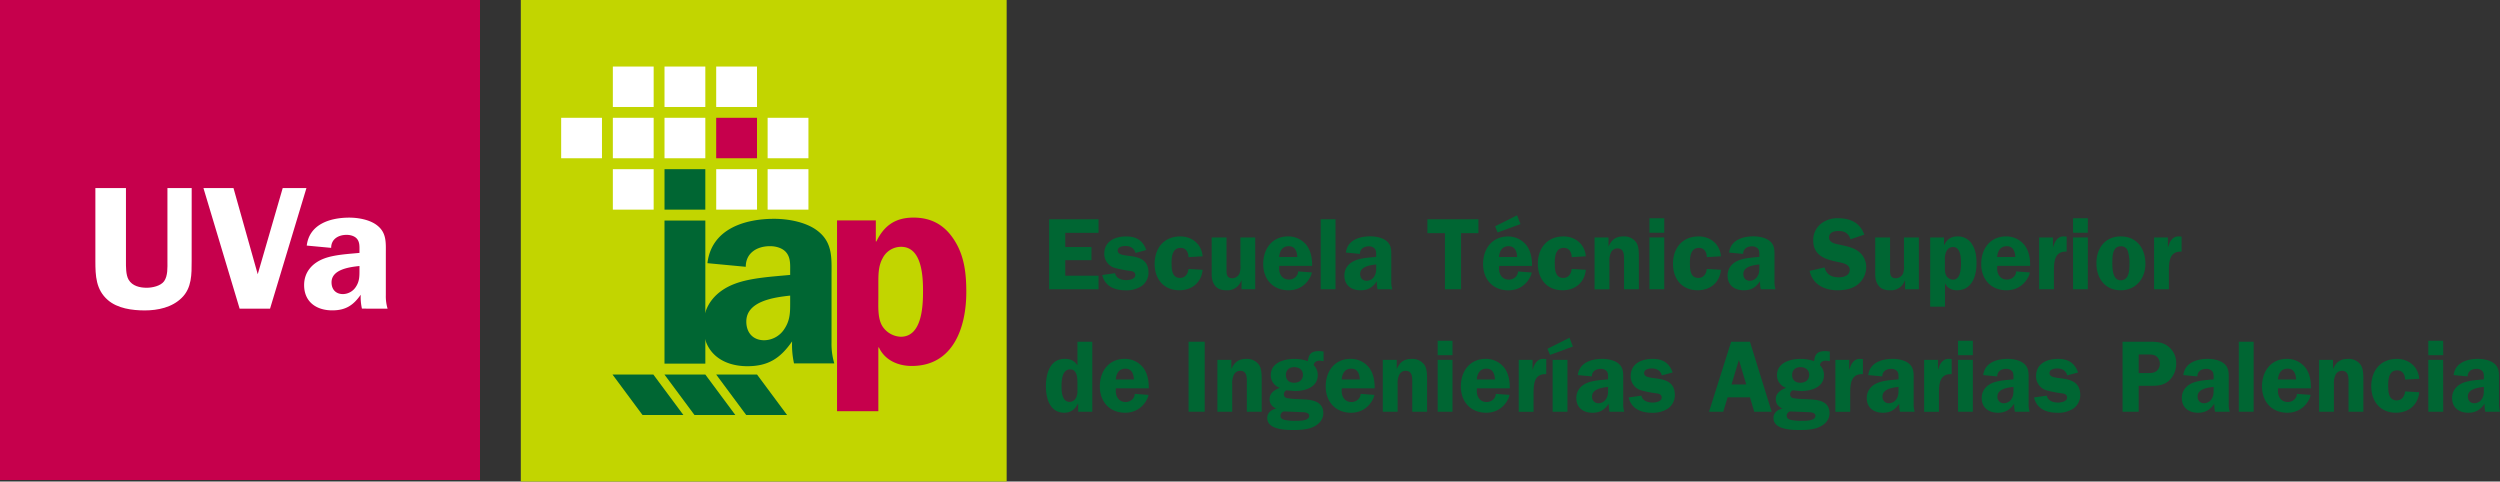 <svg xmlns="http://www.w3.org/2000/svg" viewBox="0 0 1491.77 287.34"><rect x="0" y="0" width="1491.77" height="287.34" fill="#333333" stroke="none"/><defs><style>.cls-1{fill:#c2d500;}.cls-2{fill:#063;}.cls-3{fill:#fff;}.cls-4{fill:#c6004c;}</style></defs><g id="Capa_2" data-name="Capa 2"><g id="Capa_1-2" data-name="Capa 1"><rect class="cls-1" x="310.77" width="289.91" height="287.34"/><path class="cls-2" d="M473.8,216.86a51.43,51.43,0,0,1-1.15-13.16c-6.91,10-14.16,14.82-26.66,14.82-14.81,0-26.34-8-26.34-24,0-12.49,7.74-21,18.77-25.16,9.54-3.65,22.88-4.32,33.08-5.32v-2c0-3.67.33-8-2.15-11.15-2.13-2.84-6.24-4-9.87-4-7.73,0-14.48,4-14.48,12.31l-22.88-2.16c2.47-20.48,22.23-26.47,39.83-26.47,8.56,0,19.75,2,26.5,7.66,8.56,7,7.73,16.31,7.73,26.47V204.2a41.07,41.07,0,0,0,1.65,12.66Zm-2.3-40.47c-9.22,1-26.17,3.17-26.17,15.49,0,6.66,4,11.15,10.7,11.15a14.55,14.55,0,0,0,12.18-7c3.46-5.33,3.29-10.32,3.29-16.32Z"/><rect class="cls-2" x="396.52" y="100.95" width="24.35" height="24.14"/><rect class="cls-3" x="365.69" y="100.95" width="24.35" height="24.14"/><rect class="cls-3" x="427.37" y="100.95" width="24.35" height="24.14"/><rect class="cls-3" x="396.52" y="70.29" width="24.35" height="24.14"/><rect class="cls-3" x="365.69" y="70.29" width="24.35" height="24.14"/><rect class="cls-3" x="334.85" y="70.29" width="24.35" height="24.14"/><rect class="cls-3" x="458.05" y="70.29" width="24.35" height="24.14"/><rect class="cls-4" x="427.36" y="70.29" width="24.35" height="24.14"/><rect class="cls-3" x="396.52" y="39.71" width="24.35" height="24.13"/><rect class="cls-3" x="365.69" y="39.71" width="24.35" height="24.13"/><rect class="cls-3" x="427.36" y="39.71" width="24.35" height="24.13"/><rect class="cls-3" x="458.05" y="100.95" width="24.35" height="24.14"/><rect class="cls-2" x="396.51" y="131.6" width="24.37" height="85.38"/><polygon class="cls-2" points="438.78 247.63 414.4 247.63 396.49 223.5 420.88 223.5 438.78 247.63"/><polygon class="cls-2" points="407.78 247.63 383.39 247.63 365.49 223.5 389.87 223.5 407.78 247.63"/><polygon class="cls-2" points="469.65 247.63 445.26 247.63 427.36 223.5 451.74 223.5 469.65 247.63"/><path class="cls-4" d="M524.12,168.91c0-5,0-10.23,2.52-14.76a12.3,12.3,0,0,1,11.07-6.87c12.4,0,13.07,17.61,13.07,26.33s-.5,27.33-13.25,27.33a13.68,13.68,0,0,1-11.06-6.38c-2.85-4.69-2.35-11.9-2.35-17.26Zm-24.65-37.39V245.37h24.65V207.31h.33c3.52,7.54,11.24,11.06,19.62,11.06,24.82,0,32.53-23.13,32.53-44.09,0-10.4-1-20.63-6.37-29.68-5.7-9.73-13.75-14.76-25.15-14.76-10.9,0-17.61,4.87-22.14,14.26h-.33V131.52Z"/><polygon class="cls-2" points="635.65 138.94 635.65 147.4 651.29 147.4 651.29 155.25 635.65 155.25 635.65 164.51 655.5 164.51 655.5 172.61 626.02 172.61 626.02 130.84 655.5 130.84 655.5 138.94 635.65 138.94"/><path class="cls-2" d="M677.53,150.93c-.78-2.92-3.07-4.14-6-4.14-1.8,0-4.57.49-4.57,2.74,0,5.79,18.35-.79,18.35,13.15a9.74,9.74,0,0,1-4.09,8,16.23,16.23,0,0,1-9.51,2.55c-6.38,0-12.34-2.18-14-9.13l7.64-1.09c.61,3.16,3.91,4.14,6.74,4.14,1.69,0,5.36-.61,5.36-2.93,0-2.07-1.81-2.43-3.43-2.61a64.16,64.16,0,0,1-9.09-1.83,8.74,8.74,0,0,1-6-8.34c0-7.61,6.56-10.35,13.06-10.35,6,0,9.93,2.31,12,8.1Z"/><path class="cls-2" d="M709.18,153.43c0-2.81-1.44-5.54-4.63-5.54-4.88,0-5.48,4.87-5.48,8.83,0,3.77.06,9.13,5.12,9.13,3.12,0,4.69-2.5,5-5.36l8.43.49c-.73,7.67-6.44,12.23-13.91,12.23-9.26,0-14.74-6.63-14.74-15.76,0-9.5,5.66-16.38,15.28-16.38,7.11,0,12.76,4.63,13.37,11.87Z"/><path class="cls-2" d="M740.83,172.61v-5.3h-.12a8.67,8.67,0,0,1-8.72,5.9c-3.07,0-5.72-.66-7.46-3.46s-1.51-5.61-1.51-8.59V141.68h8.84v19.48c0,2.49.25,4.87,3.38,4.87a4.8,4.8,0,0,0,4.45-3,12.46,12.46,0,0,0,.48-4.75V141.68H749v30.93Z"/><path class="cls-2" d="M774.11,153.37c-.18-3.35-1.26-6.46-5.12-6.46s-5.41,2.93-5.71,6.46Zm-10.77,5.29-.06,1.53c0,3.65,2,6.63,5.89,6.63,2.71,0,5.42-2,5.42-4.87l8.18.61c0,1.52-3.55,10.65-13.9,10.65-9.14,0-15.1-6.45-15.1-15.64s5.36-16.5,14.86-16.5a13.91,13.91,0,0,1,11.2,5.48c2.52,3.53,3.18,7.91,3.12,12.11Z"/><rect class="cls-2" x="788.07" y="130.84" width="8.84" height="41.76"/><path class="cls-2" d="M821.16,157.81c-3.37.36-9.56,1.16-9.56,5.66,0,2.44,1.44,4.08,3.91,4.08A5.31,5.31,0,0,0,820,165c1.26-1.95,1.2-3.78,1.2-6Zm.85,14.8a18.69,18.69,0,0,1-.42-4.81c-2.53,3.65-5.18,5.41-9.75,5.41-5.42,0-9.63-2.92-9.63-8.76,0-4.57,2.83-7.67,6.86-9.19,3.49-1.35,8.36-1.59,12.09-2v-.72c0-1.34.12-2.93-.78-4.09a4.57,4.57,0,0,0-3.61-1.46c-2.83,0-5.29,1.46-5.29,4.51l-8.37-.79c.91-7.49,8.12-9.68,14.56-9.68,3.13,0,7.22.73,9.69,2.8,3.13,2.56,2.83,6,2.83,9.68V168a15.15,15.15,0,0,0,.6,4.63Z"/><polygon class="cls-2" points="882.18 139.12 871.83 139.12 871.83 172.6 862.2 172.6 862.2 139.12 851.73 139.12 851.73 130.84 882.18 130.84 882.18 139.12"/><path class="cls-2" d="M905.29,153.37c-.18-3.35-1.26-6.46-5.12-6.46s-5.41,2.93-5.71,6.46Zm2-19.67-13.66,5-1.5-3.66,13.12-6.57Zm-12.75,25-.06,1.53c0,3.65,2,6.63,5.89,6.63,2.71,0,5.42-2,5.42-4.87l8.18.61c0,1.52-3.55,10.65-13.9,10.65-9.14,0-15.1-6.45-15.1-15.64s5.36-16.5,14.86-16.5a13.91,13.91,0,0,1,11.2,5.48c2.52,3.53,3.18,7.91,3.12,12.11Z"/><path class="cls-2" d="M937.84,153.43c0-2.81-1.44-5.54-4.63-5.54-4.88,0-5.48,4.87-5.48,8.83,0,3.77.06,9.13,5.12,9.13,3.13,0,4.69-2.5,5-5.36l8.43.49c-.73,7.67-6.44,12.23-13.9,12.23-9.27,0-14.75-6.63-14.75-15.76,0-9.5,5.66-16.38,15.29-16.38,7.1,0,12.75,4.63,13.36,11.87Z"/><path class="cls-2" d="M959.81,141.68v5.23h.11c1.81-3.95,4.34-5.84,8.79-5.84a8.84,8.84,0,0,1,7.52,3.41c1.69,2.31,1.69,6.21,1.69,9v19.12h-8.85V156c0-3.16.42-7.79-4-7.79a4.25,4.25,0,0,0-3.73,2.32,11.4,11.4,0,0,0-1,5.47v16.63h-8.85V141.68Z"/><path class="cls-2" d="M993.08,172.61h-8.84V141.68h8.84Zm0-33.73h-8.84v-8.65h8.84Z"/><path class="cls-2" d="M1018.47,153.43c0-2.81-1.44-5.54-4.63-5.54-4.87,0-5.47,4.87-5.47,8.83,0,3.77,0,9.13,5.11,9.13,3.13,0,4.69-2.5,5-5.36l8.43.49c-.72,7.67-6.44,12.23-13.9,12.23-9.27,0-14.74-6.63-14.74-15.76,0-9.5,5.66-16.38,15.28-16.38,7.1,0,12.76,4.63,13.36,11.87Z"/><path class="cls-2" d="M1049.82,157.81c-3.36.36-9.56,1.16-9.56,5.66,0,2.44,1.44,4.08,3.91,4.08a5.3,5.3,0,0,0,4.45-2.55c1.27-1.95,1.2-3.78,1.2-6Zm.85,14.8a18.69,18.69,0,0,1-.42-4.81c-2.53,3.65-5.18,5.41-9.75,5.41-5.41,0-9.63-2.92-9.63-8.76,0-4.57,2.83-7.67,6.86-9.19,3.49-1.35,8.36-1.59,12.09-2v-.72c0-1.34.12-2.93-.77-4.09a4.6,4.6,0,0,0-3.61-1.46c-2.83,0-5.3,1.46-5.3,4.51l-8.37-.79c.91-7.49,8.13-9.68,14.56-9.68,3.14,0,7.23.73,9.7,2.8,3.12,2.56,2.82,6,2.82,9.68V168a15.15,15.15,0,0,0,.6,4.63Z"/><path class="cls-2" d="M1104.22,142.77c-1.2-3.53-3.43-4.93-7.1-4.93-2.58,0-5.72.67-5.72,3.9,0,3,3.61,3.77,6,4.2,3.37.73,7.88,1.58,10.77,3.53a11.65,11.65,0,0,1,5.42,9.86,13.38,13.38,0,0,1-5.12,10.48c-3.31,2.61-7.82,3.4-12,3.4-7.76,0-14.81-3.4-16.67-11.56l8.91-2.07c1.2,4.38,4.33,5.9,8.6,5.9,2.77,0,6.44-1,6.44-4.5s-4.69-4.14-7.22-4.69c-7.34-1.52-14.56-3.71-14.56-12.85a12.45,12.45,0,0,1,4.45-9.8,15.35,15.35,0,0,1,10.35-3.41c7.22,0,13.12,2.56,15.65,9.8Z"/><path class="cls-2" d="M1136.78,172.61v-5.3h-.12a8.69,8.69,0,0,1-8.73,5.9c-3.07,0-5.71-.66-7.46-3.46s-1.51-5.61-1.51-8.59V141.68h8.85v19.48c0,2.49.24,4.87,3.37,4.87a4.81,4.81,0,0,0,4.46-3,12.46,12.46,0,0,0,.47-4.75V141.68H1145v30.93Z"/><path class="cls-2" d="M1160.54,158.3c0,1.95-.17,4.56.85,6.27a4.9,4.9,0,0,0,4,2.31c4.57,0,4.75-6.75,4.75-9.92s-.24-9.56-4.69-9.56a4.42,4.42,0,0,0-4,2.5,10.78,10.78,0,0,0-.91,5.36Zm-.54-16.62v4.56h.12c1.63-3.4,4-5.17,8-5.17a9.78,9.78,0,0,1,9,5.36c1.92,3.28,2.28,7,2.28,10.77,0,7.61-2.77,16-11.67,16-3,0-5.78-1.27-7-4h-.13V183h-8.84V141.68Z"/><path class="cls-2" d="M1202.55,153.37c-.18-3.35-1.26-6.46-5.12-6.46s-5.41,2.93-5.71,6.46Zm-10.77,5.29-.06,1.53c0,3.65,2,6.63,5.89,6.63,2.71,0,5.42-2,5.42-4.87l8.18.61c0,1.52-3.55,10.65-13.9,10.65-9.14,0-15.1-6.45-15.1-15.64s5.35-16.5,14.86-16.5a13.91,13.91,0,0,1,11.2,5.48c2.52,3.53,3.18,7.91,3.12,12.11Z"/><path class="cls-2" d="M1225,141.68v5.78h.12c.9-3.29,2.71-6.7,6.56-6.39l1.51.12v8.95c-6.74-.36-7.59,5.18-7.59,10.66v11.81h-8.84V141.68Z"/><path class="cls-2" d="M1245.81,172.61H1237V141.68h8.85Zm0-33.73H1237v-8.65h8.85Z"/><path class="cls-2" d="M1260.44,156.17c0,3.53-.07,11.08,5,11.08s5.23-6.09,5.23-9.8a23.6,23.6,0,0,0-1-7.67,4,4,0,0,0-4.21-2.81c-4.75,0-5,5.67-5,9.2m19.73,1.22c0,8.82-5.72,15.82-14.74,15.82-9.39,0-14.5-7.18-14.5-16.13s5.17-16,14.5-16c9.57,0,14.74,7.18,14.74,16.32"/><path class="cls-2" d="M1293.59,141.68v5.78h.12c.9-3.29,2.71-6.7,6.56-6.39l1.5.12v8.95c-6.73-.36-7.58,5.18-7.58,10.66v11.81h-8.84V141.68Z"/><path class="cls-2" d="M642.92,228.51c0-3-.24-8.1-4.27-8.1-5,0-5.23,6.69-5.23,10.41,0,3.34.48,9,4.87,9a4.52,4.52,0,0,0,3.85-2.5,9.91,9.91,0,0,0,.78-4.56Zm.43,17.16v-4.81h-.12c-1.69,3.29-4.22,5.42-8.13,5.42-8.6,0-11-8.52-11-15.7,0-7.37,2.29-16.44,11.19-16.44,3.43,0,5.72,1,7.64,3.89V203.91h8.85v41.76Z"/><path class="cls-2" d="M676.62,226.44c-.18-3.35-1.26-6.46-5.11-6.46s-5.42,2.92-5.72,6.46Zm-10.77,5.29-.06,1.52c0,3.65,2.05,6.64,5.9,6.64,2.71,0,5.41-2,5.41-4.87l8.19.61c0,1.52-3.55,10.65-13.9,10.65-9.15,0-15.11-6.45-15.11-15.65s5.36-16.5,14.87-16.5a13.92,13.92,0,0,1,11.19,5.48c2.53,3.54,3.19,7.92,3.13,12.12Z"/><rect class="cls-2" x="709.23" y="203.91" width="9.63" height="41.76"/><path class="cls-2" d="M734.75,214.75V220h.12c1.8-4,4.33-5.84,8.78-5.84a8.88,8.88,0,0,1,7.53,3.41c1.68,2.31,1.68,6.21,1.68,9v19.11H744V229.05c0-3.16.43-7.79-4-7.79a4.25,4.25,0,0,0-3.73,2.31,11.46,11.46,0,0,0-1,5.48v16.62h-8.85V214.75Z"/><path class="cls-2" d="M767.3,223.69c0,3.05,1.93,4.69,4.88,4.69s5.29-1.58,5.29-4.74-2.53-4.57-5.29-4.57-4.88,1.7-4.88,4.62m3.43,22-4.75-.18a2.74,2.74,0,0,0-1.93,2.5c0,1.46,1,2.13,2.23,2.49a27,27,0,0,0,6.62.61c2.16,0,8.3.18,8.3-3,0-1.65-2-2-3.25-2.13Zm-3.12-12.78a2.61,2.61,0,0,0-1.51,2.25,2.26,2.26,0,0,0,1.74,2.38,39.78,39.78,0,0,0,6.56.61l3.85.18c5.36.3,11.38,1.46,11.38,8.22,0,4.14-3,6.94-6.44,8.4-3.31,1.4-7.64,1.64-11.25,1.64-4.88,0-15.77-.18-15.77-7.18,0-3.17,2.53-5,5.3-5.61-2.35-1.15-3.91-2.79-3.91-5.53,0-3.84,3.07-5.61,6.13-6.88a7.79,7.79,0,0,1-5.41-7.56c0-7.48,8.06-9.67,14-9.67a24.56,24.56,0,0,1,8.12,1.34c.6-4.69,2.35-6,6.92-6l2.47.24v5.79a14.56,14.56,0,0,0-2.35-.31c-1.68,0-3.31.79-3.55,2.68a8,8,0,0,1,2.41,6c0,7.3-7.76,9.44-13.6,9.44Z"/><path class="cls-2" d="M811.41,226.44c-.18-3.35-1.26-6.46-5.11-6.46s-5.42,2.92-5.72,6.46Zm-10.77,5.29-.06,1.52c0,3.65,2,6.64,5.9,6.64,2.7,0,5.41-2,5.41-4.87l8.18.61c0,1.52-3.54,10.65-13.89,10.65-9.15,0-15.11-6.45-15.11-15.65s5.36-16.5,14.87-16.5a13.92,13.92,0,0,1,11.19,5.48c2.52,3.54,3.19,7.92,3.13,12.12Z"/><path class="cls-2" d="M833.43,214.75V220h.12c1.81-4,4.34-5.84,8.79-5.84a8.84,8.84,0,0,1,7.52,3.41c1.69,2.31,1.69,6.21,1.69,9v19.11H842.7V229.05c0-3.16.42-7.79-4-7.79a4.24,4.24,0,0,0-3.73,2.31,11.46,11.46,0,0,0-1,5.48v16.62h-8.85V214.75Z"/><path class="cls-2" d="M866.71,245.67h-8.84V214.74h8.84Zm0-33.72h-8.84V203.3h8.84Z"/><path class="cls-2" d="M892.05,226.44c-.18-3.35-1.27-6.46-5.12-6.46s-5.41,2.92-5.72,6.46Zm-10.78,5.29-.06,1.52c0,3.65,2,6.64,5.9,6.64,2.71,0,5.42-2,5.42-4.87l8.18.61c0,1.52-3.55,10.65-13.9,10.65-9.14,0-15.11-6.45-15.11-15.65s5.36-16.5,14.87-16.5a13.92,13.92,0,0,1,11.19,5.48c2.53,3.54,3.19,7.92,3.13,12.12Z"/><path class="cls-2" d="M914.49,214.75v5.78h.12c.9-3.29,2.71-6.7,6.56-6.39l1.5.12v9c-6.74-.37-7.58,5.17-7.58,10.65v11.81h-8.85V214.75Z"/><path class="cls-2" d="M935.31,245.67h-8.85V214.75h8.85Zm3.25-38.9-13.66,5-1.5-3.65,13.11-6.58Z"/><path class="cls-2" d="M959.56,230.88c-3.37.37-9.57,1.15-9.57,5.66a3.73,3.73,0,0,0,3.92,4.08,5.34,5.34,0,0,0,4.45-2.56c1.26-1.94,1.2-3.77,1.2-6Zm.84,14.79a18.61,18.61,0,0,1-.42-4.81c-2.53,3.66-5.17,5.42-9.75,5.42-5.41,0-9.63-2.92-9.63-8.77,0-4.56,2.84-7.67,6.87-9.19,3.49-1.34,8.36-1.58,12.09-1.95v-.73c0-1.34.12-2.92-.78-4.08a4.58,4.58,0,0,0-3.61-1.46c-2.83,0-5.3,1.46-5.3,4.51l-8.36-.79c.9-7.49,8.12-9.68,14.56-9.68,3.13,0,7.22.73,9.69,2.8,3.13,2.55,2.83,6,2.83,9.68v14.43a15,15,0,0,0,.6,4.62Z"/><path class="cls-2" d="M991.63,224c-.78-2.92-3.07-4.14-6-4.14-1.81,0-4.57.49-4.57,2.74,0,5.78,18.34-.79,18.34,13.15a9.76,9.76,0,0,1-4.08,8,16.23,16.23,0,0,1-9.51,2.55c-6.38,0-12.34-2.19-14-9.13l7.64-1.09c.6,3.16,3.91,4.14,6.74,4.14,1.68,0,5.35-.62,5.35-2.93,0-2.07-1.8-2.43-3.43-2.62a62.64,62.64,0,0,1-9.08-1.82,8.75,8.75,0,0,1-6-8.34c0-7.61,6.56-10.36,13.06-10.36,6,0,9.93,2.32,12,8.1Z"/><path class="cls-2" d="M1042,229.42l-4.39-14.68-4.4,14.68Zm15.16,16.25h-10.41l-2.52-8.58h-13.36l-2.59,8.58h-8.49L1033,203.91h11.2Z"/><path class="cls-2" d="M1069.38,223.69c0,3.05,1.93,4.69,4.88,4.69s5.29-1.58,5.29-4.74-2.53-4.57-5.29-4.57-4.88,1.7-4.88,4.62m3.43,22-4.76-.18a2.73,2.73,0,0,0-1.92,2.5c0,1.46,1,2.13,2.23,2.49a27,27,0,0,0,6.62.61c2.16,0,8.3.18,8.3-3,0-1.65-2-2-3.25-2.13Zm-3.13-12.78a2.63,2.63,0,0,0-1.51,2.25,2.27,2.27,0,0,0,1.75,2.38,39.58,39.58,0,0,0,6.56.61l3.85.18c5.36.3,11.37,1.46,11.37,8.22,0,4.14-2.94,6.94-6.44,8.4-3.3,1.4-7.64,1.64-11.25,1.64-4.87,0-15.77-.18-15.77-7.18,0-3.17,2.53-5,5.3-5.61-2.35-1.15-3.91-2.79-3.91-5.53,0-3.84,3.07-5.61,6.14-6.88a7.79,7.79,0,0,1-5.42-7.56c0-7.48,8.06-9.67,14-9.67a24.56,24.56,0,0,1,8.12,1.34c.6-4.69,2.34-6,6.92-6l2.46.24v5.79a14.43,14.43,0,0,0-2.34-.31c-1.69,0-3.31.79-3.55,2.68a8,8,0,0,1,2.4,6c0,7.3-7.76,9.44-13.59,9.44Z"/><path class="cls-2" d="M1103.44,214.75v5.78h.12c.9-3.29,2.71-6.7,6.56-6.39l1.5.12v9c-6.74-.37-7.58,5.17-7.58,10.65v11.81h-8.85V214.75Z"/><path class="cls-2" d="M1132.86,230.88c-3.37.37-9.57,1.15-9.57,5.66a3.73,3.73,0,0,0,3.92,4.08,5.32,5.32,0,0,0,4.45-2.56c1.26-1.94,1.2-3.77,1.2-6Zm.85,14.79a18.18,18.18,0,0,1-.42-4.81c-2.53,3.66-5.18,5.42-9.75,5.42-5.42,0-9.63-2.92-9.63-8.77,0-4.56,2.83-7.67,6.86-9.19,3.49-1.34,8.36-1.58,12.09-1.95v-.73c0-1.34.12-2.92-.78-4.08a4.58,4.58,0,0,0-3.61-1.46c-2.83,0-5.3,1.46-5.3,4.51l-8.36-.79c.9-7.49,8.12-9.68,14.56-9.68,3.13,0,7.22.73,9.69,2.8,3.13,2.55,2.83,6,2.83,9.68v14.43a15,15,0,0,0,.6,4.62Z"/><path class="cls-2" d="M1156.39,214.75v5.78h.12c.9-3.29,2.71-6.7,6.56-6.39l1.5.12v9c-6.73-.37-7.58,5.17-7.58,10.65v11.81h-8.84V214.75Z"/><path class="cls-2" d="M1177.21,245.67h-8.84V214.74h8.84Zm0-33.72h-8.84V203.3h8.84Z"/><path class="cls-2" d="M1201.46,230.88c-3.37.37-9.57,1.15-9.57,5.66a3.73,3.73,0,0,0,3.92,4.08,5.34,5.34,0,0,0,4.45-2.56c1.26-1.94,1.2-3.77,1.2-6Zm.84,14.79a18.61,18.61,0,0,1-.42-4.81c-2.52,3.66-5.17,5.42-9.75,5.42-5.41,0-9.62-2.92-9.62-8.77,0-4.56,2.83-7.67,6.86-9.19,3.49-1.34,8.36-1.58,12.09-1.95v-.73c0-1.34.12-2.92-.78-4.08a4.58,4.58,0,0,0-3.61-1.46c-2.83,0-5.3,1.46-5.3,4.51l-8.36-.79c.9-7.49,8.12-9.68,14.56-9.68,3.13,0,7.22.73,9.69,2.8,3.13,2.55,2.82,6,2.82,9.68v14.43a15.06,15.06,0,0,0,.61,4.62Z"/><path class="cls-2" d="M1233.53,224c-.78-2.92-3.07-4.14-6-4.14-1.81,0-4.58.49-4.58,2.74,0,5.78,18.36-.79,18.36,13.15a9.76,9.76,0,0,1-4.09,8,16.25,16.25,0,0,1-9.51,2.55c-6.38,0-12.34-2.19-14-9.13l7.64-1.09c.6,3.16,3.91,4.14,6.74,4.14,1.68,0,5.35-.62,5.35-2.93,0-2.07-1.8-2.43-3.42-2.62a62.5,62.5,0,0,1-9.09-1.82,8.75,8.75,0,0,1-6-8.34c0-7.61,6.56-10.36,13.06-10.36,6,0,9.93,2.32,12,8.1Z"/><path class="cls-2" d="M1281.58,222.6c2.29,0,4.22,0,5.9-1.83a5.83,5.83,0,0,0-.66-8.09c-1.51-1.16-3.49-1.16-5.3-1.16h-5.35V222.6Zm-5.41,23.07h-9.63V203.91h15.53c4,0,7.7,0,11.13,2.37a12.34,12.34,0,0,1,5.35,10.41,13.78,13.78,0,0,1-4.45,10.6c-3.55,3-7.34,2.92-11.74,2.92h-6.19Z"/><path class="cls-2" d="M1320.88,230.88c-3.37.37-9.57,1.15-9.57,5.66,0,2.43,1.44,4.08,3.91,4.08a5.31,5.31,0,0,0,4.45-2.56c1.27-1.94,1.21-3.77,1.21-6Zm.84,14.79a18.61,18.61,0,0,1-.42-4.81c-2.53,3.66-5.18,5.42-9.75,5.42-5.41,0-9.63-2.92-9.63-8.77,0-4.56,2.83-7.67,6.86-9.19,3.5-1.34,8.37-1.58,12.1-1.95v-.73c0-1.34.12-2.92-.78-4.08a4.6,4.6,0,0,0-3.61-1.46c-2.83,0-5.3,1.46-5.3,4.51l-8.37-.79c.91-7.49,8.13-9.68,14.57-9.68,3.13,0,7.22.73,9.69,2.8,3.12,2.55,2.82,6,2.82,9.68v14.43a14.76,14.76,0,0,0,.61,4.62Z"/><rect class="cls-2" x="1335.92" y="203.91" width="8.85" height="41.76"/><path class="cls-2" d="M1370.1,226.44c-.18-3.35-1.26-6.46-5.12-6.46s-5.41,2.92-5.71,6.46Zm-10.77,5.29-.06,1.52c0,3.65,2,6.64,5.9,6.64,2.7,0,5.41-2,5.41-4.87l8.18.61c0,1.52-3.54,10.65-13.9,10.65-9.14,0-15.1-6.45-15.1-15.65s5.36-16.5,14.87-16.5a13.93,13.93,0,0,1,11.19,5.48c2.53,3.54,3.19,7.92,3.13,12.12Z"/><path class="cls-2" d="M1392.12,214.75V220h.13c1.8-4,4.33-5.84,8.78-5.84a8.84,8.84,0,0,1,7.52,3.41c1.69,2.31,1.69,6.21,1.69,9v19.11h-8.85V229.05c0-3.16.42-7.79-4-7.79a4.22,4.22,0,0,0-3.73,2.31,11.34,11.34,0,0,0-1,5.48v16.62h-8.85V214.75Z"/><path class="cls-2" d="M1435.15,226.49c0-2.8-1.45-5.53-4.64-5.53-4.87,0-5.47,4.87-5.47,8.82,0,3.78.06,9.13,5.12,9.13,3.12,0,4.69-2.49,5-5.35l8.42.48c-.72,7.68-6.44,12.24-13.9,12.24-9.26,0-14.74-6.64-14.74-15.77,0-9.49,5.66-16.37,15.28-16.37,7.1,0,12.76,4.62,13.36,11.87Z"/><path class="cls-2" d="M1457.89,245.67H1449V214.74h8.85Zm0-33.72H1449V203.3h8.85Z"/><path class="cls-2" d="M1482.14,230.88c-3.36.37-9.56,1.15-9.56,5.66,0,2.43,1.44,4.08,3.91,4.08a5.32,5.32,0,0,0,4.45-2.56c1.26-1.94,1.2-3.77,1.2-6Zm.85,14.79a18.62,18.62,0,0,1-.43-4.81c-2.52,3.66-5.17,5.42-9.74,5.42-5.42,0-9.63-2.92-9.63-8.77,0-4.56,2.83-7.67,6.86-9.19,3.49-1.34,8.36-1.58,12.09-1.95v-.73c0-1.34.13-2.92-.78-4.08a4.58,4.58,0,0,0-3.61-1.46c-2.83,0-5.29,1.46-5.29,4.51l-8.37-.79c.91-7.49,8.13-9.68,14.57-9.68,3.12,0,7.22.73,9.68,2.8,3.13,2.55,2.83,6,2.83,9.68v14.43a15,15,0,0,0,.6,4.62Z"/><rect class="cls-4" width="286.42" height="286.42"/><path class="cls-3" d="M114.38,112.24H99.91v43.52c0,3.78.31,8.81-2,12.07-2.09,2.83-7,3.88-10.38,3.88-4.09,0-8.6-1.05-10.8-4.83-1.68-2.93-1.57-7.76-1.57-11.12V112.24H56.91v43.52c0,8.81.31,17.1,7.45,23.29,5.76,5,14.47,6.18,22,6.18,7.86,0,16.36-1.79,22.12-7.55,6-5.87,5.88-14.05,5.88-21.92Z"/><polygon class="cls-3" points="182.85 112.24 168.69 112.24 153.79 163.63 139.33 112.24 121.4 112.24 142.99 184.19 161.14 184.19 182.85 112.24"/><path class="cls-3" d="M231.28,184.19a25.39,25.39,0,0,1-1.05-8V151.36c0-6.39.52-12.27-4.94-16.67-4.3-3.57-11.43-4.83-16.88-4.83-11.22,0-23.8,3.78-25.37,16.68l14.57,1.36c0-5.24,4.3-7.76,9.23-7.76,2.31,0,4.93.74,6.29,2.52,1.57,2,1.37,4.72,1.37,7v1.25c-6.51.63-15,1.05-21.08,3.35-7,2.63-11.95,8-11.95,15.84,0,10.07,7.34,15.1,16.77,15.1,8,0,12.59-3,17-9.33a31.45,31.45,0,0,0,.73,8.29ZM214.5,160.8c0,3.77.1,6.92-2.1,10.28a9.32,9.32,0,0,1-7.76,4.4c-4.3,0-6.81-2.83-6.81-7,0-7.76,10.79-9.13,16.67-9.75Z"/></g></g></svg>